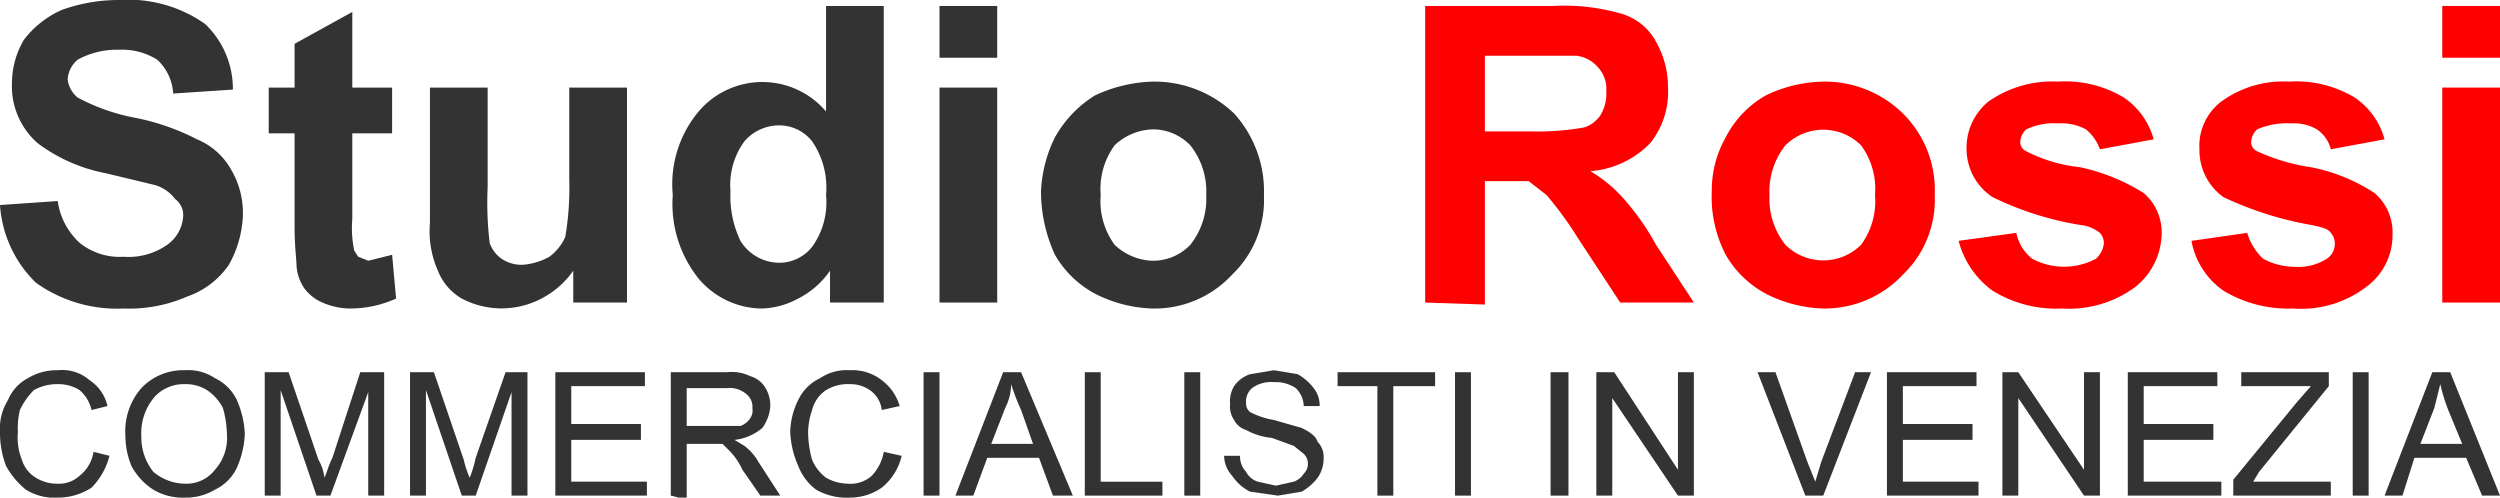 <svg xmlns="http://www.w3.org/2000/svg" width="125.6" height="25" viewBox="0 0 125.6 25"><defs><style>.a{fill:#333;}.b{fill:red;}</style></defs><title>Asset 2</title><path class="a" d="M4.7,22.7l.8.2a3.5,3.5,0,0,1-.9,1.6,3.1,3.1,0,0,1-1.7.5,2.7,2.7,0,0,1-1.6-.4,4,4,0,0,1-1-1.2A4.7,4.7,0,0,1,0,21.7a2.7,2.7,0,0,1,.4-1.6,2.2,2.2,0,0,1,1-1.1,2.8,2.8,0,0,1,1.5-.4,2.1,2.1,0,0,1,1.6.5,2.1,2.1,0,0,1,.9,1.3l-.8.2a1.9,1.9,0,0,0-.6-1,2,2,0,0,0-1.1-.3,2.4,2.4,0,0,0-1.2.3,3.6,3.6,0,0,0-.7,1,3.7,3.7,0,0,0-.1,1.1,3,3,0,0,0,.2,1.4,1.6,1.6,0,0,0,.7.9,2,2,0,0,0,1.1.3A1.5,1.5,0,0,0,4,23.9,1.9,1.9,0,0,0,4.7,22.7Z"/><path class="a" d="M6.3,21.9a3.3,3.3,0,0,1,.8-2.4,2.9,2.9,0,0,1,2.2-.9,2.4,2.4,0,0,1,1.5.4,2.3,2.3,0,0,1,1.1,1.1,4.7,4.7,0,0,1,.4,1.7,4.7,4.7,0,0,1-.4,1.7,2.3,2.3,0,0,1-1.1,1.1,2.8,2.8,0,0,1-1.5.4,2.9,2.9,0,0,1-1.6-.4,3.2,3.2,0,0,1-1.1-1.2A4,4,0,0,1,6.3,21.9Zm.8,0a2.8,2.8,0,0,0,.6,1.8,2.5,2.5,0,0,0,1.6.6,1.8,1.8,0,0,0,1.5-.7,2.4,2.4,0,0,0,.6-1.8,5.1,5.1,0,0,0-.2-1.3,2.4,2.4,0,0,0-.8-.9,2,2,0,0,0-1.1-.3,2,2,0,0,0-1.5.6A2.8,2.8,0,0,0,7.1,21.9Z"/><path class="a" d="M13.3,24.9V18.7h1.2L16,23.1a2.3,2.3,0,0,1,.3.9c.1-.2.2-.6.4-1l1.4-4.3h1.2v6.2h-.8V19.7l-1.9,5.2h-.7l-1.8-5.3v5.3Z"/><path class="a" d="M20.6,24.9V18.7h1.2l1.5,4.4a4.6,4.6,0,0,0,.3.9,6.2,6.2,0,0,0,.3-1l1.5-4.3h1.1v6.2h-.8V19.7l-1.8,5.2h-.7l-1.8-5.3v5.3Z"/><path class="a" d="M27.9,24.9V18.7h4.5v.7H28.7v1.9h3.5v.8H28.7v2.1h3.8v.7Z"/><path class="a" d="M33.7,24.9V18.7h2.8a2.2,2.2,0,0,1,1.2.2,1.3,1.3,0,0,1,.7.5,1.7,1.7,0,0,1,.3,1,2.1,2.1,0,0,1-.4,1.1,2.6,2.6,0,0,1-1.4.6l.5.3a2.7,2.7,0,0,1,.7.8l1.1,1.7h-1l-.9-1.3a3.5,3.5,0,0,0-.6-.9l-.4-.4H34.5v2.8Zm.8-3.5h2.7a1,1,0,0,0,.5-.4.7.7,0,0,0,.1-.5.8.8,0,0,0-.3-.7,1.3,1.3,0,0,0-1-.3h-2Z"/><path class="a" d="M44.4,22.7l.9.2a2.9,2.9,0,0,1-1,1.6,2.8,2.8,0,0,1-1.6.5,3.1,3.1,0,0,1-1.7-.4,2.7,2.7,0,0,1-.9-1.2,4.7,4.7,0,0,1-.4-1.7,3.8,3.8,0,0,1,.4-1.6A2.3,2.3,0,0,1,41.2,19a2.4,2.4,0,0,1,1.5-.4,2.4,2.4,0,0,1,1.6.5,2.5,2.5,0,0,1,.9,1.3l-.9.2a1.4,1.4,0,0,0-.6-1,1.7,1.7,0,0,0-1-.3,2.1,2.1,0,0,0-1.2.3,1.7,1.7,0,0,0-.7,1,3.6,3.6,0,0,0-.2,1.1,5.2,5.2,0,0,0,.2,1.4,2.2,2.2,0,0,0,.7.9,2.3,2.3,0,0,0,1.1.3,1.6,1.6,0,0,0,1.2-.4A2.3,2.3,0,0,0,44.4,22.7Z"/><path class="a" d="M46.4,24.9V18.7h.8v6.2Z"/><path class="a" d="M48,24.9l2.4-6.2h.9l2.6,6.2h-1L52.2,23H49.6l-.7,1.9Zm1.8-2.6h2.1l-.6-1.7a11.2,11.2,0,0,1-.5-1.3,2.7,2.7,0,0,1-.3,1.2Z"/><path class="a" d="M54.5,24.9V18.7h.8v5.5h3.1v.7Z"/><path class="a" d="M59.5,24.9V18.7h.8v6.2Z"/><path class="a" d="M61.5,22.9h.8a1.1,1.1,0,0,0,.3.8,1,1,0,0,0,.6.5l.9.2.9-.2a1,1,0,0,0,.5-.4.7.7,0,0,0,0-1l-.5-.4L63.9,22a3.3,3.3,0,0,1-1.3-.4,1,1,0,0,1-.6-.5,1.2,1.2,0,0,1-.2-.8,1.5,1.5,0,0,1,.2-.9,1.6,1.6,0,0,1,.8-.6l1.2-.2,1.2.2a2.7,2.7,0,0,1,.8.7,1.4,1.4,0,0,1,.3.9h-.8a1.3,1.3,0,0,0-.4-.9,1.8,1.8,0,0,0-1.1-.3,1.6,1.6,0,0,0-1.1.3.9.9,0,0,0-.3.6c0,.3,0,.4.2.6a4,4,0,0,0,1.2.4l1.4.4c.4.2.7.4.8.7a1.1,1.1,0,0,1,.3.8,1.7,1.7,0,0,1-.3,1,2.7,2.7,0,0,1-.8.7l-1.2.2-1.4-.2a2.4,2.4,0,0,1-.9-.8A1.5,1.5,0,0,1,61.5,22.9Z"/><path class="a" d="M69.2,24.9V19.4h-2v-.7h4.9v.7H70v5.5Z"/><path class="a" d="M73.1,24.9V18.7h.8v6.2Z"/><path class="a" d="M77.9,24.9V18.7h.9v6.2Z"/><path class="a" d="M80.2,24.9V18.7h.9l3.2,4.9V18.7h.8v6.2h-.8L81,20v4.9Z"/><path class="a" d="M90.7,24.9l-2.4-6.2h.9l1.6,4.5.4,1,.3-1,1.7-4.5H94l-2.4,6.2Z"/><path class="a" d="M94.8,24.9V18.7h4.5v.7H95.6v1.9h3.5v.8H95.6v2.1h3.8v.7Z"/><path class="a" d="M100.6,24.9V18.7h.8l3.3,4.9V18.7h.8v6.2h-.8L101.4,20v4.9Z"/><path class="a" d="M106.9,24.9V18.7h4.5v.7h-3.7v1.9h3.5v.8h-3.5v2.1h3.9v.7Z"/><path class="a" d="M112.2,24.9v-.8l3.2-3.9.7-.8h-3.5v-.7H117v.7l-3.5,4.3-.3.5h3.9v.7Z"/><path class="a" d="M118.2,24.9V18.7h.8v6.2Z"/><path class="a" d="M119.8,24.9l2.4-6.2h.9l2.5,6.2h-.9l-.8-1.9h-2.6l-.6,1.9Zm1.8-2.6h2.1l-.7-1.7a9.3,9.3,0,0,1-.4-1.3l-.3,1.2Z"/><path class="a" d="M0,10.3l2.9-.2A3.5,3.5,0,0,0,4,12.2a3.2,3.2,0,0,0,2.2.7,3.4,3.4,0,0,0,2.2-.6,1.9,1.9,0,0,0,.8-1.4,1,1,0,0,0-.4-.9,2,2,0,0,0-1-.7L5.3,8.7A8.3,8.3,0,0,1,1.9,7.2a3.8,3.8,0,0,1-1.3-3A4.3,4.3,0,0,1,1.2,2,4.9,4.9,0,0,1,3.1.5,8.4,8.4,0,0,1,6,0a6.7,6.7,0,0,1,4.3,1.2,4.5,4.5,0,0,1,1.4,3.3l-3,.2A2.5,2.5,0,0,0,7.9,3,3.3,3.3,0,0,0,6,2.5,4.1,4.1,0,0,0,3.9,3a1.4,1.4,0,0,0-.5,1,1.4,1.4,0,0,0,.5.9,10,10,0,0,0,2.8,1A11.7,11.7,0,0,1,9.9,7a3.5,3.5,0,0,1,1.7,1.5,4.3,4.3,0,0,1,.6,2.4,5.5,5.5,0,0,1-.7,2.4,4.2,4.2,0,0,1-2.1,1.6,7.3,7.3,0,0,1-3.2.6,7,7,0,0,1-4.4-1.3A6,6,0,0,1,0,10.3Z"/><path class="a" d="M19.7,4.4V6.7h-2V11a5.4,5.4,0,0,0,.1,1.6l.2.3.5.2,1.2-.3.2,2.2a5.6,5.6,0,0,1-2.3.5,3.5,3.5,0,0,1-1.4-.3,2.2,2.2,0,0,1-.9-.7,2.3,2.3,0,0,1-.4-1.1c0-.3-.1-1-.1-2V6.7H13.5V4.4h1.3V2.2L17.7.6V4.4Z"/><path class="a" d="M28.8,15.2V13.6A4.4,4.4,0,0,1,27.2,15a4.3,4.3,0,0,1-4,0A2.8,2.8,0,0,1,22,13.6a4.9,4.9,0,0,1-.4-2.4V4.4h2.9v5a17.2,17.2,0,0,0,.1,2.8,1.6,1.6,0,0,0,.6.8,1.8,1.8,0,0,0,1.1.3,3.3,3.3,0,0,0,1.3-.4,2.5,2.5,0,0,0,.8-1A14.8,14.8,0,0,0,28.6,9V4.4h2.9V15.2Z"/><path class="a" d="M44.4,15.2H41.7V13.6A4.3,4.3,0,0,1,40.1,15a4.1,4.1,0,0,1-1.8.5A4.2,4.2,0,0,1,35.1,14a6,6,0,0,1-1.3-4.2,5.7,5.7,0,0,1,1.3-4.2,4.2,4.2,0,0,1,6.4,0V.3h2.9ZM36.7,9.6a5.2,5.2,0,0,0,.5,2.5,2.3,2.3,0,0,0,1.9,1.1,2.1,2.1,0,0,0,1.7-.8,3.8,3.8,0,0,0,.7-2.6,4.1,4.1,0,0,0-.7-2.7,2.1,2.1,0,0,0-1.7-.8,2.3,2.3,0,0,0-1.7.8A3.7,3.7,0,0,0,36.7,9.6Z"/><path class="a" d="M47.2,2.9V.3h2.9V2.9Zm0,12.3V4.4h2.9V15.2Z"/><path class="a" d="M52.3,9.6A6.8,6.8,0,0,1,53,6.9a5.8,5.8,0,0,1,2-2.1,7.3,7.3,0,0,1,2.9-.7A5.8,5.8,0,0,1,62,5.7a5.8,5.8,0,0,1,1.5,4.1,5.2,5.2,0,0,1-1.6,4,5.3,5.3,0,0,1-4,1.7,6.8,6.8,0,0,1-2.8-.7,5.1,5.1,0,0,1-2.1-2A7.6,7.6,0,0,1,52.3,9.6Zm3,.2a3.7,3.7,0,0,0,.7,2.5,2.9,2.9,0,0,0,1.9.8,2.6,2.6,0,0,0,1.9-.8,3.7,3.7,0,0,0,.8-2.5,3.7,3.7,0,0,0-.8-2.5,2.6,2.6,0,0,0-1.9-.8,2.9,2.9,0,0,0-1.9.8A3.7,3.7,0,0,0,55.3,9.8Z"/><path class="b" d="M71.6,15.2V.3H78a10.4,10.4,0,0,1,3.5.4,2.9,2.9,0,0,1,1.7,1.4,4.6,4.6,0,0,1,.6,2.3,4.1,4.1,0,0,1-.9,2.8,4.7,4.7,0,0,1-3,1.4,7,7,0,0,1,1.6,1.3,12.7,12.7,0,0,1,1.7,2.4l1.9,2.9H81.4L79.3,12a18.2,18.2,0,0,0-1.6-2.2l-.9-.7H74.6v6.2Zm3-8.6h2.3a13.1,13.1,0,0,0,2.7-.2,1.6,1.6,0,0,0,.8-.6,2.1,2.1,0,0,0,.3-1.2,1.6,1.6,0,0,0-.4-1.2,1.7,1.7,0,0,0-1.1-.6H74.6Z"/><path class="b" d="M86,9.6a5.4,5.4,0,0,1,.7-2.7,5.1,5.1,0,0,1,2-2.1,6.9,6.9,0,0,1,2.9-.7,5.6,5.6,0,0,1,4,1.6,5.4,5.4,0,0,1,1.6,4.1,5.2,5.2,0,0,1-1.6,4,5.4,5.4,0,0,1-4,1.7,6.8,6.8,0,0,1-2.8-.7,5.1,5.1,0,0,1-2.1-2A6.3,6.3,0,0,1,86,9.6Zm2.9.2a3.7,3.7,0,0,0,.8,2.5,2.7,2.7,0,0,0,3.8,0,3.7,3.7,0,0,0,.7-2.5,3.7,3.7,0,0,0-.7-2.5,2.7,2.7,0,0,0-3.8,0A3.7,3.7,0,0,0,88.9,9.8Z"/><path class="b" d="M98.4,12.1l2.9-.4a2.2,2.2,0,0,0,.8,1.3,3.4,3.4,0,0,0,3.2,0,1.2,1.2,0,0,0,.4-.8.8.8,0,0,0-.2-.5,1.9,1.9,0,0,0-1-.4,15.8,15.8,0,0,1-4.4-1.4,2.9,2.9,0,0,1-1.3-2.4,3,3,0,0,1,1.1-2.4,5.6,5.6,0,0,1,3.5-1,5.7,5.7,0,0,1,3.3.8A3.7,3.7,0,0,1,108.2,7l-2.7.5a2.3,2.3,0,0,0-.7-1,2.6,2.6,0,0,0-1.4-.3,3.2,3.2,0,0,0-1.6.3.9.9,0,0,0-.3.6.5.5,0,0,0,.3.5,7.7,7.7,0,0,0,2.7.8,9.9,9.9,0,0,1,3.2,1.3,2.6,2.6,0,0,1,.9,2.1,3.5,3.5,0,0,1-1.3,2.6,5.6,5.6,0,0,1-3.7,1.1,6.1,6.1,0,0,1-3.5-.9A4.5,4.5,0,0,1,98.4,12.1Z"/><path class="b" d="M110.1,12.1l2.8-.4a2.9,2.9,0,0,0,.8,1.3,3.3,3.3,0,0,0,1.5.4,2.7,2.7,0,0,0,1.7-.4.9.9,0,0,0,.4-.8.8.8,0,0,0-.2-.5c-.1-.2-.5-.3-1-.4a17.2,17.2,0,0,1-4.4-1.4,2.9,2.9,0,0,1-1.2-2.4,2.8,2.8,0,0,1,1.1-2.4,5.3,5.3,0,0,1,3.4-1,5.7,5.7,0,0,1,3.3.8A3.7,3.7,0,0,1,119.8,7l-2.7.5a1.7,1.7,0,0,0-.7-1,2.3,2.3,0,0,0-1.3-.3,3.7,3.7,0,0,0-1.7.3.9.9,0,0,0-.3.6.5.5,0,0,0,.3.5,9.8,9.8,0,0,0,2.7.8,9,9,0,0,1,3.2,1.3,2.6,2.6,0,0,1,.9,2.1,3.2,3.2,0,0,1-1.3,2.6,5.4,5.4,0,0,1-3.7,1.1,6.3,6.3,0,0,1-3.5-.9A3.9,3.9,0,0,1,110.1,12.1Z"/><path class="b" d="M122.7,2.9V.3h2.9V2.9Zm0,12.3V4.4h2.9V15.2Z"/></svg>